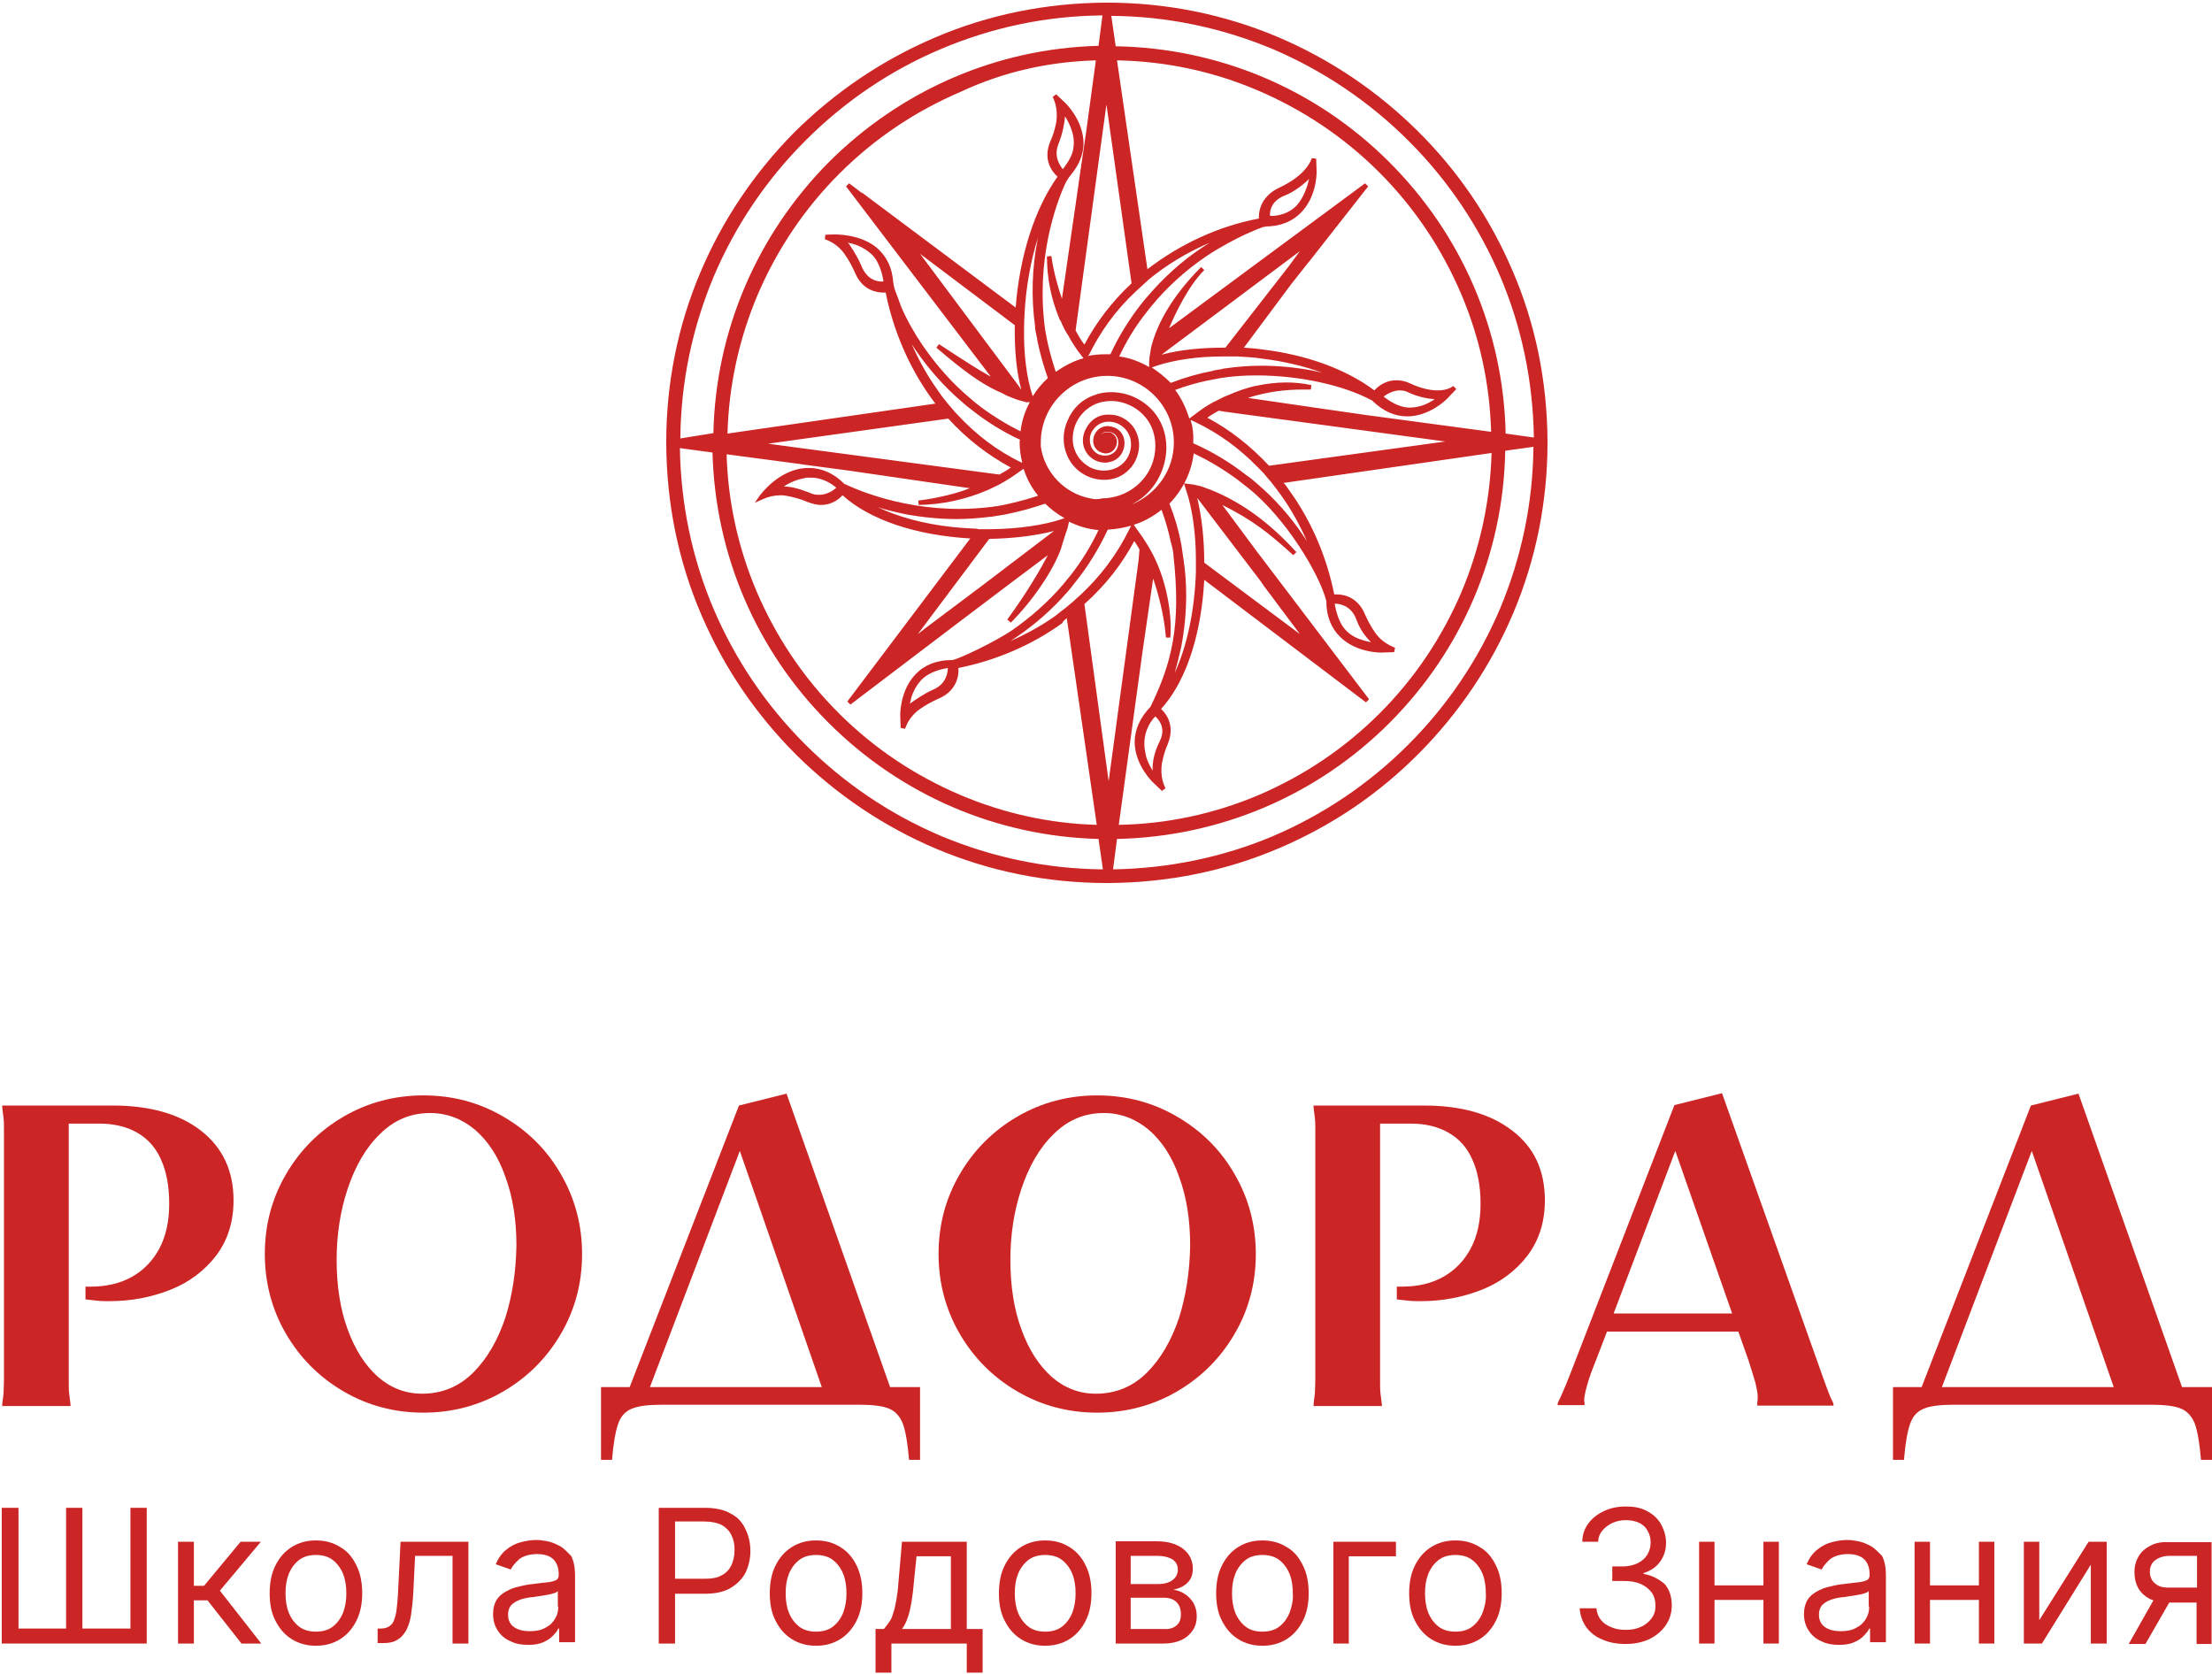 <?xml version="1.0" encoding="UTF-8"?> <svg xmlns="http://www.w3.org/2000/svg" width="502" height="380" viewBox="0 0 502 380" fill="none"><path d="M29.6 369.6H18.7V342.2H15V369.6H4.2V342.2H0.4V373H33.3V342.2H29.6V369.6Z" fill="#CC2525"></path><path d="M59.2 349.9H54.6L46.3 359.9H44V349.9H40.4V373H44V363.2H47.1L54.8 373H59.3L49.9 361L59.2 349.9Z" fill="#CC2525"></path><path d="M77.2 351.1C75.6 350.1 73.8 349.6 71.7 349.6C69.6 349.6 67.8 350.1 66.2 351.1C64.6 352.1 63.4 353.5 62.5 355.3C61.6 357.1 61.2 359.2 61.2 361.6C61.2 364 61.6 366.1 62.5 367.8C63.4 369.6 64.6 371 66.2 372C67.8 373 69.6 373.5 71.7 373.5C73.8 373.5 75.6 373 77.2 372C78.8 371 80 369.6 80.9 367.8C81.8 366 82.2 363.9 82.2 361.6C82.2 359.2 81.8 357.1 80.9 355.3C80 353.4 78.8 352 77.2 351.1ZM77.9 365.9C77.4 367.2 76.6 368.3 75.6 369.1C74.6 369.9 73.3 370.3 71.7 370.3C70.1 370.3 68.8 369.9 67.8 369.1C66.8 368.3 66 367.2 65.5 365.9C65 364.6 64.8 363.1 64.8 361.6C64.8 360 65 358.6 65.5 357.3C66 356 66.8 354.9 67.8 354.1C68.8 353.3 70.1 352.9 71.7 352.9C73.3 352.9 74.6 353.3 75.6 354.1C76.6 354.9 77.4 356 77.9 357.3C78.4 358.6 78.6 360.1 78.6 361.6C78.6 363.1 78.4 364.5 77.9 365.9Z" fill="#CC2525"></path><path d="M90.4 360.1C90.3 362.7 90.1 364.7 89.9 366C89.6 367.4 89.3 368.3 88.7 368.8C88.2 369.3 87.4 369.6 86.5 369.6H85.7V372.9H86.9C88.2 372.9 89.3 372.7 90.1 372.2C91 371.7 91.6 371 92.2 370C92.7 369 93.1 367.8 93.3 366.4C93.5 365 93.7 363.3 93.8 361.4L94.2 353.1H102.7V373H106.3V349.9H90.9L90.4 360.1Z" fill="#CC2525"></path><path d="M127.1 350.9C126.2 350.4 125.2 350 124.3 349.8C123.3 349.6 122.5 349.5 121.7 349.5C120.5 349.5 119.4 349.7 118.2 350C117 350.3 115.9 350.9 114.9 351.7C113.9 352.5 113.1 353.6 112.5 355L115.9 356.2C116.3 355.4 117 354.6 117.9 353.8C118.9 353.1 120.2 352.7 121.9 352.7C123.5 352.7 124.8 353.1 125.6 353.9C126.4 354.7 126.8 355.9 126.8 357.3V357.4C126.8 358 126.6 358.4 126.2 358.6C125.8 358.8 125.2 359 124.3 359.1C123.4 359.2 122.3 359.3 120.9 359.5C119.8 359.6 118.8 359.8 117.7 360.1C116.6 360.3 115.7 360.7 114.8 361.2C113.9 361.7 113.2 362.3 112.7 363.1C112.2 363.9 111.9 365 111.9 366.3C111.9 367.8 112.3 369.1 113 370.1C113.7 371.2 114.7 372 115.9 372.5C117.1 373.1 118.4 373.3 119.9 373.3C121.3 373.3 122.4 373.1 123.3 372.7C124.2 372.3 125 371.8 125.5 371.2C126.1 370.6 126.5 370.1 126.7 369.6H126.9V372.7H130.5V357.5C130.5 355.7 130.2 354.2 129.6 353.1C128.8 352.3 128 351.4 127.1 350.9ZM126.7 364.6C126.7 365.6 126.5 366.5 126 367.3C125.5 368.2 124.8 368.9 123.8 369.4C122.8 370 121.6 370.2 120.2 370.2C118.8 370.2 117.6 369.9 116.7 369.3C115.8 368.7 115.3 367.7 115.3 366.5C115.3 365.6 115.5 364.9 116 364.3C116.5 363.8 117.1 363.4 117.9 363.1C118.7 362.8 119.6 362.6 120.5 362.5C120.9 362.5 121.4 362.4 122 362.3C122.6 362.2 123.3 362.1 123.9 362C124.5 361.9 125.1 361.8 125.6 361.6C126.1 361.5 126.4 361.3 126.6 361.1V364.6H126.7Z" fill="#CC2525"></path><path d="M165.8 343.5C164.3 342.6 162.3 342.2 159.9 342.2H149.5V373H153.2V361.7H159.9C162.3 361.7 164.3 361.3 165.8 360.4C167.3 359.5 168.5 358.3 169.2 356.9C169.9 355.4 170.3 353.8 170.3 352C170.3 350.2 169.9 348.5 169.2 347.1C168.5 345.5 167.4 344.3 165.8 343.5ZM166 355.2C165.5 356.2 164.8 357 163.8 357.5C162.8 358.1 161.5 358.3 159.8 358.3H153.2V345.3H159.8C161.5 345.3 162.8 345.6 163.8 346.1C164.8 346.7 165.5 347.4 166 348.4C166.5 349.4 166.7 350.5 166.7 351.7C166.7 353.2 166.4 354.3 166 355.2Z" fill="#CC2525"></path><path d="M190.7 351.1C189.1 350.1 187.3 349.6 185.2 349.6C183.1 349.6 181.3 350.1 179.7 351.1C178.1 352.1 176.9 353.5 176 355.3C175.1 357.1 174.7 359.2 174.7 361.6C174.7 364 175.1 366.1 176 367.8C176.9 369.6 178.1 371 179.7 372C181.3 373 183.1 373.5 185.2 373.5C187.3 373.5 189.1 373 190.7 372C192.3 371 193.5 369.6 194.4 367.8C195.3 366 195.7 363.9 195.7 361.6C195.7 359.2 195.3 357.1 194.4 355.3C193.5 353.4 192.2 352 190.7 351.1ZM191.4 365.9C190.9 367.2 190.1 368.3 189.1 369.1C188.1 369.9 186.8 370.3 185.2 370.3C183.6 370.3 182.3 369.9 181.3 369.1C180.3 368.3 179.5 367.2 179 365.9C178.5 364.6 178.3 363.1 178.3 361.6C178.3 360 178.5 358.6 179 357.3C179.5 356 180.3 354.9 181.3 354.1C182.3 353.3 183.6 352.9 185.2 352.9C186.8 352.9 188.1 353.3 189.1 354.1C190.1 354.9 190.9 356 191.4 357.3C191.9 358.6 192.1 360.1 192.1 361.6C192.1 363.1 191.9 364.5 191.4 365.9Z" fill="#CC2525"></path><path d="M219.4 349.9H204.7L203.9 359.1C203.8 360.7 203.6 362.1 203.4 363.2C203.2 364.3 203 365.3 202.7 366.1C202.5 366.9 202.2 367.6 201.8 368.1C201.4 368.7 201 369.2 200.6 369.7H198.7V379.6H202.3V373H219.4V379.6H223V369.7H219.4V349.9ZM215.8 369.7H204.7C205.5 368.6 206.1 367.2 206.5 365.4C206.9 363.6 207.2 361.5 207.4 359.1L208 353.2H215.8V369.7Z" fill="#CC2525"></path><path d="M242.7 351.1C241.1 350.1 239.3 349.6 237.2 349.6C235.1 349.6 233.3 350.1 231.7 351.1C230.1 352.1 228.9 353.5 228 355.3C227.1 357.1 226.7 359.2 226.7 361.6C226.7 364 227.1 366.1 228 367.8C228.9 369.6 230.1 371 231.7 372C233.3 373 235.1 373.5 237.2 373.5C239.3 373.5 241.1 373 242.7 372C244.3 371 245.5 369.6 246.4 367.8C247.3 366 247.7 363.9 247.7 361.6C247.7 359.2 247.3 357.1 246.4 355.3C245.5 353.4 244.2 352 242.7 351.1ZM243.4 365.9C242.9 367.2 242.1 368.3 241.1 369.1C240.1 369.9 238.8 370.3 237.2 370.3C235.6 370.3 234.3 369.9 233.3 369.1C232.3 368.3 231.5 367.2 231 365.9C230.5 364.6 230.3 363.1 230.3 361.6C230.3 360 230.5 358.6 231 357.3C231.5 356 232.3 354.9 233.3 354.1C234.3 353.3 235.6 352.9 237.2 352.9C238.8 352.9 240.1 353.3 241.1 354.1C242.1 354.9 242.9 356 243.4 357.3C243.9 358.6 244.1 360.1 244.1 361.6C244.1 363.1 243.9 364.5 243.4 365.9Z" fill="#CC2525"></path><path d="M268.8 361.7C268 361.2 267.2 360.9 266.3 360.8C267.6 360.5 268.7 360 269.5 359.2C270.3 358.4 270.7 357.4 270.7 356C270.7 354.2 270 352.7 268.5 351.5C267 350.4 265.1 349.8 262.6 349.8H253.2V373H264.1C265.7 373 267 372.7 268.1 372.2C269.2 371.7 270.1 370.9 270.7 370C271.3 369.1 271.6 368 271.6 366.8C271.6 365.6 271.3 364.6 270.8 363.7C270.3 362.9 269.6 362.2 268.8 361.7ZM256.6 353.1H262.7C264.1 353.1 265.2 353.4 266.1 353.9C266.9 354.5 267.3 355.2 267.3 356.2C267.3 357.2 266.9 358 266.1 358.6C265.3 359.2 264.2 359.5 262.7 359.5H256.6V353.1ZM267 368.9C266.3 369.5 265.3 369.8 264.1 369.7H256.6V362.6H264.1C265.3 362.6 266.3 362.9 267 363.6C267.7 364.3 268 365.2 268 366.4C268 367.5 267.7 368.3 267 368.9Z" fill="#CC2525"></path><path d="M292 351.1C290.4 350.1 288.6 349.6 286.5 349.6C284.4 349.6 282.6 350.1 281 351.1C279.4 352.1 278.2 353.5 277.3 355.3C276.4 357.1 276 359.2 276 361.6C276 364 276.4 366.1 277.3 367.8C278.2 369.6 279.4 371 281 372C282.6 373 284.4 373.5 286.5 373.5C288.6 373.5 290.4 373 292 372C293.6 371 294.8 369.6 295.7 367.8C296.6 366 297 363.9 297 361.6C297 359.2 296.6 357.1 295.7 355.3C294.8 353.4 293.6 352 292 351.1ZM292.7 365.9C292.2 367.2 291.4 368.3 290.4 369.1C289.4 369.9 288.1 370.3 286.5 370.3C284.9 370.3 283.6 369.9 282.6 369.1C281.6 368.3 280.8 367.2 280.3 365.9C279.8 364.6 279.6 363.1 279.6 361.6C279.6 360 279.8 358.6 280.3 357.3C280.8 356 281.6 354.9 282.6 354.1C283.6 353.3 284.9 352.9 286.5 352.9C288.1 352.9 289.4 353.3 290.4 354.1C291.4 354.9 292.2 356 292.7 357.3C293.2 358.6 293.4 360.1 293.4 361.6C293.5 363.1 293.2 364.5 292.7 365.9Z" fill="#CC2525"></path><path d="M302.6 373H306.1V353.2H316.8V349.9H302.6V373Z" fill="#CC2525"></path><path d="M335.8 351.1C334.2 350.1 332.4 349.6 330.3 349.6C328.2 349.6 326.4 350.1 324.8 351.1C323.2 352.1 322 353.5 321.1 355.3C320.2 357.1 319.8 359.2 319.8 361.6C319.8 364 320.2 366.1 321.1 367.8C322 369.6 323.2 371 324.8 372C326.4 373 328.2 373.5 330.3 373.5C332.4 373.5 334.2 373 335.8 372C337.4 371 338.6 369.6 339.5 367.8C340.4 366 340.8 363.9 340.8 361.6C340.8 359.2 340.4 357.1 339.5 355.3C338.6 353.4 337.4 352 335.8 351.1ZM336.5 365.9C336 367.2 335.2 368.3 334.2 369.1C333.2 369.9 331.9 370.3 330.3 370.3C328.7 370.3 327.4 369.9 326.4 369.1C325.4 368.3 324.6 367.2 324.1 365.9C323.6 364.6 323.4 363.1 323.4 361.6C323.4 360 323.6 358.6 324.1 357.3C324.6 356 325.4 354.9 326.4 354.1C327.4 353.3 328.7 352.9 330.3 352.9C331.9 352.9 333.2 353.3 334.2 354.1C335.2 354.9 336 356 336.5 357.3C337 358.6 337.2 360.1 337.2 361.6C337.3 363.1 337 364.5 336.5 365.9Z" fill="#CC2525"></path><path d="M373 357.2V357C374.6 356.5 375.8 355.7 376.7 354.5C377.6 353.3 378.1 351.8 378.1 350.1C378.1 348.7 377.7 347.3 377 346C376.3 344.7 375.2 343.7 373.9 343C372.5 342.2 370.9 341.9 369 341.9C367.2 341.9 365.6 342.2 364.1 342.9C362.6 343.6 361.4 344.5 360.5 345.7C359.6 346.9 359.1 348.3 359.1 349.9H362.7C362.7 348.9 363.1 348 363.7 347.3C364.3 346.6 365.1 346 366 345.6C366.9 345.2 367.9 345 369 345C370.1 345 371.1 345.2 372 345.6C372.8 346 373.5 346.6 373.9 347.4C374.4 348.2 374.6 349.1 374.6 350.1C374.6 351.2 374.3 352.1 373.8 352.9C373.3 353.7 372.6 354.3 371.6 354.8C370.7 355.2 369.6 355.5 368.4 355.5H365.9V358.8H368.4C370 358.8 371.3 359 372.4 359.5C373.5 360 374.3 360.7 374.9 361.5C375.5 362.4 375.7 363.4 375.7 364.5C375.7 365.6 375.4 366.5 374.8 367.3C374.2 368.1 373.4 368.8 372.4 369.2C371.4 369.7 370.2 369.9 368.9 369.9C367.7 369.9 366.6 369.7 365.7 369.3C364.7 368.9 363.9 368.4 363.3 367.6C362.7 366.9 362.4 366 362.3 365H358.5C358.6 366.6 359.1 368 360 369.3C360.9 370.5 362.1 371.5 363.7 372.1C365.2 372.8 367 373.1 369 373.1C371 373.1 372.8 372.7 374.3 372C375.9 371.2 377.1 370.2 378 368.9C378.9 367.6 379.4 366.1 379.4 364.4C379.4 362.4 378.9 360.8 377.8 359.5C376.5 358.4 374.9 357.5 373 357.2Z" fill="#CC2525"></path><path d="M400.2 359.8H389.1V349.9H385.6V373H389.1V363.1H400.2V373H403.7V349.9H400.2V359.8Z" fill="#CC2525"></path><path d="M424.6 350.9C423.7 350.4 422.7 350 421.8 349.8C420.8 349.6 420 349.5 419.2 349.5C418 349.5 416.9 349.7 415.7 350C414.5 350.3 413.4 350.9 412.4 351.7C411.4 352.5 410.6 353.6 410 355L413.4 356.2C413.8 355.4 414.5 354.6 415.4 353.8C416.4 353.1 417.7 352.7 419.4 352.7C421 352.7 422.3 353.1 423.1 353.9C423.9 354.7 424.3 355.9 424.3 357.3V357.4C424.3 358 424.1 358.4 423.7 358.6C423.3 358.8 422.7 359 421.8 359.1C420.9 359.2 419.8 359.3 418.4 359.5C417.3 359.6 416.3 359.8 415.2 360.1C414.1 360.3 413.2 360.7 412.3 361.2C411.4 361.7 410.7 362.3 410.2 363.1C409.7 363.9 409.4 365 409.4 366.3C409.4 367.8 409.8 369.1 410.5 370.1C411.2 371.2 412.2 372 413.4 372.5C414.6 373.1 415.9 373.3 417.4 373.3C418.8 373.3 419.9 373.1 420.8 372.7C421.7 372.3 422.5 371.8 423 371.2C423.6 370.6 424 370.1 424.2 369.6H424.4V372.7H428V357.5C428 355.7 427.7 354.2 427.1 353.1C426.3 352.3 425.5 351.4 424.6 350.9ZM424.2 364.6C424.2 365.6 424 366.5 423.5 367.3C423 368.2 422.3 368.9 421.3 369.4C420.3 370 419.1 370.2 417.7 370.2C416.3 370.2 415.1 369.9 414.2 369.3C413.3 368.7 412.8 367.7 412.8 366.5C412.8 365.6 413 364.9 413.5 364.3C414 363.8 414.6 363.4 415.4 363.1C416.2 362.8 417.1 362.6 418 362.5C418.4 362.5 418.9 362.4 419.5 362.3C420.1 362.2 420.8 362.1 421.4 362C422 361.9 422.6 361.8 423.1 361.6C423.6 361.5 423.9 361.3 424.1 361.1V364.6H424.2Z" fill="#CC2525"></path><path d="M449.1 359.8H438V349.9H434.5V373H438V363.1H449.1V373H452.6V349.9H449.1V359.8Z" fill="#CC2525"></path><path d="M462.8 367.7V349.9H459.3V373H463.4L474.5 355.1V373H478.1V349.9H474L462.8 367.7Z" fill="#CC2525"></path><path d="M488.2 350.7C487 351.3 486.1 352 485.4 353.1C484.8 354.1 484.4 355.3 484.4 356.8C484.4 358.2 484.7 359.4 485.3 360.5C485.9 361.5 486.8 362.3 487.9 362.9C488.2 363 488.5 363.1 488.7 363.2L483.1 373.1H486.9L492.3 363.7H498.5V373.1H501.9V350H492.4C490.8 349.9 489.4 350.1 488.2 350.7ZM498.6 360.3H492C490.7 360.3 489.8 360 489 359.3C488.3 358.7 487.9 357.8 487.9 356.7C487.9 355.6 488.3 354.7 489.1 354.1C489.9 353.5 491 353.1 492.4 353.1H498.6V360.3Z" fill="#CC2525"></path><path d="M45.6 256.6C40.7 252.8 34 250.9 25.6 250.9H0.5V251.3C0.6 252.1 0.7 252.9 0.8 253.7C0.9 254.5 0.9 255.5 0.9 256.7C0.9 257.9 0.9 259.4 0.9 261.2V308.8C0.9 310.6 0.9 312.1 0.9 313.3C0.9 314.5 0.8 315.5 0.8 316.3C0.7 317.1 0.6 317.9 0.5 318.7V319.1H16V318.7C15.9 317.9 15.8 317.1 15.7 316.3C15.6 315.5 15.6 314.5 15.6 313.3C15.6 312.1 15.6 310.6 15.6 308.8V255H22.5C25.9 255 28.8 255.7 31.2 257.1C33.6 258.5 35.4 260.5 36.6 263.3C37.8 266 38.4 269.3 38.4 273.2C38.4 277.1 37.7 280.4 36.2 283.3C34.7 286.1 32.6 288.3 29.9 289.8C27.2 291.3 24.1 292 20.6 292C20.3 292 20.1 292 20 292C19.8 292 19.6 292 19.4 292V294.9C20.3 295 21.2 295.1 22.1 295.2C23 295.3 23.9 295.3 24.8 295.3C29.8 295.3 34.4 294.4 38.7 292.7C43 291 46.5 288.3 49.1 284.9C51.7 281.4 53 277.3 53 272.4C53 265.7 50.5 260.4 45.6 256.6Z" fill="#CC2525"></path><path d="M114.2 253.4C108.7 250.2 102.7 248.6 96.1 248.6C89.6 248.6 83.5 250.2 78 253.4C72.5 256.6 68.1 261 64.9 266.5C61.7 272 60.1 278 60.1 284.6C60.1 291.1 61.7 297.2 64.9 302.7C68.1 308.2 72.5 312.6 78 315.8C83.5 319 89.5 320.6 96.1 320.6C102.6 320.6 108.7 319 114.2 315.8C119.7 312.6 124.1 308.2 127.3 302.7C130.5 297.2 132.1 291.2 132.1 284.6C132.1 278.1 130.5 272 127.3 266.5C124.1 260.9 119.7 256.6 114.2 253.4ZM114.7 299C113 304.1 110.6 308.3 107.4 311.5C104.2 314.7 100.3 316.3 95.8 316.3C92 316.3 88.7 315 85.8 312.5C82.9 309.9 80.6 306.4 78.9 301.7C77.2 297.1 76.4 291.8 76.4 285.9C76.4 280.3 77.2 274.9 78.9 269.8C80.6 264.7 83 260.5 86.2 257.4C89.4 254.2 93.2 252.6 97.6 252.6C101.4 252.6 104.8 253.9 107.8 256.4C110.8 259 113.1 262.5 114.7 267.1C116.4 271.7 117.2 276.9 117.2 282.7C117.1 288.5 116.3 293.9 114.7 299Z" fill="#CC2525"></path><path d="M178.5 248.2L167.7 250.9L142.9 314.8H136.4V331.3H138.9C139.2 327.5 139.7 324.8 140.3 323.1C140.9 321.4 141.9 320.3 143.4 319.7C144.8 319.1 147.1 318.8 150.2 318.8H195C198.1 318.8 200.4 319.1 201.8 319.7C203.2 320.3 204.2 321.4 204.9 323.1C205.5 324.8 206 327.5 206.3 331.3H208.8V314.8H202L178.5 248.2ZM147.5 314.8L167.9 261.2L186.5 314.8H147.5Z" fill="#CC2525"></path><path d="M267.1 253.4C261.6 250.2 255.6 248.6 249 248.6C242.5 248.6 236.4 250.2 230.9 253.4C225.4 256.6 221 261 217.8 266.5C214.6 272 213 278 213 284.6C213 291.1 214.6 297.2 217.8 302.7C221 308.2 225.4 312.6 230.9 315.8C236.4 319 242.4 320.6 249 320.6C255.5 320.6 261.6 319 267.1 315.8C272.6 312.6 277 308.2 280.2 302.7C283.4 297.2 285 291.2 285 284.6C285 278.1 283.4 272 280.2 266.5C277 260.9 272.6 256.6 267.1 253.4ZM267.6 299C265.9 304.1 263.5 308.3 260.3 311.5C257.1 314.7 253.2 316.3 248.7 316.3C244.9 316.3 241.6 315 238.7 312.5C235.8 309.9 233.5 306.4 231.8 301.7C230.1 297.1 229.3 291.8 229.3 285.9C229.3 280.3 230.1 274.9 231.8 269.8C233.5 264.7 235.9 260.5 239.1 257.4C242.3 254.2 246.1 252.6 250.5 252.6C254.3 252.6 257.7 253.9 260.7 256.4C263.7 259 266 262.5 267.6 267.1C269.3 271.7 270.1 276.9 270.1 282.7C270 288.5 269.2 293.9 267.6 299Z" fill="#CC2525"></path><path d="M343.2 256.6C338.3 252.8 331.6 250.9 323.2 250.9H298.1V251.3C298.2 252.1 298.3 252.9 298.4 253.7C298.5 254.5 298.5 255.5 298.5 256.7C298.5 257.9 298.5 259.4 298.5 261.2V308.8C298.5 310.6 298.5 312.1 298.5 313.3C298.5 314.5 298.4 315.5 298.4 316.3C298.3 317.1 298.2 317.9 298.1 318.7V319.1H313.6V318.7C313.5 317.9 313.4 317.1 313.3 316.3C313.2 315.5 313.2 314.5 313.2 313.3C313.2 312.1 313.2 310.6 313.2 308.8V255H320.1C323.5 255 326.4 255.7 328.8 257.1C331.2 258.5 333 260.5 334.2 263.3C335.4 266 336 269.3 336 273.2C336 277.1 335.3 280.4 333.8 283.3C332.3 286.1 330.2 288.3 327.5 289.8C324.8 291.3 321.7 292 318.2 292C317.9 292 317.7 292 317.6 292C317.4 292 317.2 292 317 292V294.9C317.9 295 318.8 295.1 319.7 295.2C320.6 295.3 321.5 295.3 322.4 295.3C327.4 295.3 332 294.4 336.3 292.7C340.6 291 344.1 288.3 346.7 284.9C349.3 281.4 350.6 277.3 350.6 272.4C350.6 265.7 348.2 260.4 343.2 256.6Z" fill="#CC2525"></path><path d="M414.3 314.2C413.8 312.8 413.1 310.9 412.3 308.6L390.8 248.1L380 250.8L357.6 308.6C356.7 310.9 356 312.8 355.4 314.2C354.8 315.6 354.4 316.6 354.1 317.2C353.8 317.8 353.6 318.2 353.5 318.5V318.9H359.6V318.3C359.5 318 359.5 317.5 359.6 316.9C359.7 316.3 359.9 315.3 360.3 314C360.7 312.6 361.3 310.9 362.2 308.7L364.7 302.2H394.5L396.8 308.7C397.5 310.8 398 312.6 398.4 313.9C398.7 315.2 398.9 316.2 398.9 316.8C398.9 317.4 398.9 317.9 398.8 318.3V319H416.1V318.6C416 318.3 415.8 317.9 415.5 317.3C415.2 316.6 414.8 315.6 414.3 314.2ZM366.2 298.1L380.2 261.2L393.1 298.1H366.2Z" fill="#CC2525"></path><path d="M495.2 314.8L471.7 248.2L460.9 250.9L436.1 314.8H429.6V331.3H432.1C432.4 327.5 432.9 324.8 433.5 323.1C434.1 321.4 435.1 320.3 436.6 319.7C438 319.1 440.3 318.8 443.4 318.8H488.2C491.3 318.8 493.6 319.1 495 319.7C496.4 320.3 497.4 321.4 498.1 323.1C498.7 324.8 499.2 327.5 499.5 331.3H502V314.8H495.2ZM440.7 314.8L461.1 261.2L479.7 314.8H440.7Z" fill="#CC2525"></path><path d="M151.2 100.4V100.8C151.3 114.3 153.9 127.3 159.2 139.6C164.3 151.5 171.5 162.1 180.7 171.3C189.9 180.4 200.6 187.6 212.4 192.6C224.7 197.8 237.8 200.4 251.2 200.4H251.5H251.7C265.1 200.3 278.2 197.7 290.5 192.4C302.4 187.3 313 180.1 322.1 170.9C331.2 161.7 338.4 151 343.4 139.2C348.6 126.9 351.2 113.8 351.2 100.4V100.2V100.1V100C351.1 86.6 348.5 73.5 343.2 61.3C338.1 49.4 330.9 38.8 321.7 29.7C312.5 20.6 301.8 13.4 290 8.4C277.7 3.2 264.6 0.6 251.2 0.6H250.9H250.8C237.4 0.7 224.3 3.3 212 8.6C200.1 13.7 189.5 20.9 180.3 30C171.2 39.2 164 49.9 159 61.7C153.8 73.9 151.2 87 151.2 100.4ZM182.7 168.9C173.8 160 166.8 149.6 161.9 138.1C157 126.5 154.5 114.3 154.3 101.7L161.7 102.7C162.3 125.8 171.6 147.6 188 164C204.4 180.4 226.1 189.8 249.3 190.4L250.3 197.3C237.6 197.2 225.2 194.6 213.5 189.7C202 184.8 191.6 177.8 182.7 168.9ZM252.6 197.3L253.5 190.4C276.8 189.9 298.8 180.6 315.3 164.1C331.8 147.6 341.2 125.6 341.6 102.3L348 101.4C347.9 114.1 345.3 126.5 340.4 138.2C335.5 149.7 328.5 160.1 319.6 169C310.7 177.9 300.3 184.9 288.8 189.8C277.4 194.6 265.1 197.1 252.6 197.3ZM319.7 32C328.6 40.9 335.6 51.3 340.5 62.8C345.4 74.4 347.9 86.6 348.1 99.3L341.7 98.4C341.2 75 331.7 53.1 315.1 36.6C298.5 20.1 276.5 10.9 253.2 10.5L252.2 3.6C265 3.7 277.3 6.3 289 11.2C300.4 16.1 310.8 23.1 319.7 32ZM288.2 48.8C288.2 47.4 288.8 45.5 291.5 44.4C293.1 43.8 295.3 42.4 297.1 40.6C296.7 42.3 295.9 44.8 294.3 46.6C293.1 47.9 291.3 48.8 289 49H288.3L288.2 48.8ZM231.4 100.3C231.4 101.9 231.6 103.5 232 105H231.9C226.4 102.4 221.4 98.6 217 93.8C216.7 93.5 216.5 93.3 216.3 93C216.1 92.8 215.9 92.5 215.7 92.3C215.5 92.1 215.3 91.9 215.1 91.6L215 91.5C214.9 91.4 214.8 91.3 214.8 91.2L214.7 91.1C214 90.3 213.3 89.3 212.7 88.4C210.4 85.2 208.5 81.7 206.9 78.1C207.2 78.5 207.4 78.9 207.7 79.3C210.7 83.7 214.3 87.8 218.3 91.2L218.4 91.3C219.1 91.9 219.8 92.5 220.5 93C223.9 95.7 227.6 98 231.5 99.8C231.4 100 231.4 100.2 231.4 100.3ZM229.4 106.1C228.6 106.7 227.7 107.2 226.8 107.7L174.3 100.7L215.2 95C219.4 99.6 224.2 103.3 229.4 106.1ZM200.2 63.9C198.7 63.9 196.8 63.3 195.6 60.6C194.9 58.9 194 57.3 192.9 55.7C192.9 55.6 192.7 55.4 192.4 55.1C193.8 55.3 196 56 197.9 57.8C199.7 59.6 200.3 62.6 200.5 63.8C200.4 63.9 200.3 63.9 200.2 63.9ZM239.2 120.5L222.5 133.2L209.7 142.8L209.6 142.9L208.3 143.9L224.5 122.3C229.9 122.2 235 121.6 239.2 120.5ZM221.7 120C219.8 119.9 217.9 119.8 216.1 119.6C209.6 118.9 203.8 117.3 199.2 115.1C201 115.7 203.1 116.2 205.5 116.7C209.3 117.4 213.2 117.8 217.1 117.8C219.6 117.8 222.1 117.6 224.6 117.3C224.7 117.3 224.8 117.3 224.8 117.3L227.9 116.8L228.4 116.7C231.4 116.1 234.3 115.3 237.2 114.3C238.5 115.6 240 116.7 241.6 117.6L241 117.8C236.8 119.2 231.2 120 225.1 120.1H224.7H222C221.8 120 221.8 120 221.7 120ZM263.6 80.5L295 57L292.5 60.4L278.1 78.9H277.8C272.5 78.9 267.7 79.4 263.6 80.5ZM231.8 88.5L231.2 87.6L208.8 57.6L230.3 73.8C230.2 79.4 230.7 84.5 231.8 88.5ZM237.8 85.8C236.5 87 235.3 88.4 234.4 89.9L234.3 89.7C233 85.8 232.3 80.4 232.4 74.5C232.4 73.3 232.5 71.6 232.5 71.5C232.8 65.3 233.9 59.2 235.6 53.8C235.6 53.9 235.5 54.1 235.5 54.2C234.2 60.8 234 67.5 234.9 74V74.2C234.9 74.3 234.9 74.4 234.9 74.5C235 75.1 235.1 75.6 235.2 76.1C235.3 76.4 235.3 76.7 235.4 77V77.2C236 80.1 236.8 83 237.8 85.8ZM247.4 113.1C241.6 112 237 107.2 236.2 101.3C236.2 101 236.2 100.7 236.2 100.4C236.2 92.1 243 85.3 251.3 85.3C259.6 85.3 266.4 92.1 266.4 100.4C266.4 106.8 262.4 112.2 256.8 114.5C257 114.4 257.3 114.2 257.5 114.1C261.8 111.7 264.5 107 264.7 102C264.8 97.4 262.8 93.4 259 91C257 89.7 254.6 89 252.2 89C250.8 89 249.5 89.2 248.3 89.7C245.6 90.6 243.4 92.7 242.3 95.4C241.1 98 241.1 100.9 242.2 103.4C243.6 106.7 246.9 108.9 250.6 108.9C252.8 108.9 254.8 108.1 256.3 106.5C257.6 105.2 258.4 103.3 258.5 101.4C258.6 99.6 258 97.7 256.7 96.3C255.4 94.9 253.7 94.1 251.8 94.1C251.6 94.1 251.5 94.1 251.3 94.1C249.3 94.1 247.5 95.3 246.5 97.2C245.5 99 245.5 101 246.5 102.6C247.4 104.1 249.1 105 250.8 105C251.1 105 251.3 105 251.6 104.9C254.1 104.5 255.3 102.3 255.2 100.3C255.1 98.7 254.1 96.9 251.4 96.7C249.4 96.7 248.2 98.3 248.1 99.8C248 101.2 248.8 102.6 250.7 102.9C250.8 102.9 250.9 102.9 251 102.9C252.1 102.9 253.1 102.1 253.4 100.9C253.7 99.8 253.2 98.8 252.3 98.3C252 98.1 251.7 98.1 251.3 98.1C250.7 98.1 250.2 98.3 249.8 98.7C250.2 98.2 250.7 98 251.3 98H251.4C252.4 98 253.2 98.5 253.6 99.4C254 100.4 253.8 101.6 253.1 102.4C252.6 103 251.7 103.4 250.8 103.4C250.3 103.4 249.8 103.3 249.3 103.1C248.4 102.7 247.8 101.9 247.5 101C247.2 99.9 247.3 98.7 247.9 97.8C248.7 96.5 250 95.7 251.6 95.7C253.8 95.7 255.7 97.1 256.4 99.1C257.1 101.1 256.5 103.6 254.9 105.1C253.8 106.2 252.2 106.8 250.5 106.8C249.2 106.8 247.8 106.4 246.8 105.7C244.2 104 243 101.1 243.6 98C244.2 94.6 246.9 91.9 250.2 91.2C250.8 91.1 251.5 91 252.1 91C255.6 91 259 92.9 260.8 95.9C262.3 98.4 262.6 101.6 261.7 104.6C260.2 109.6 255.4 113.1 250.1 113.1C249.1 113.4 248.2 113.3 247.4 113.1ZM240.2 32.7C241.2 30.2 241.6 27.9 241.7 26.4C242.6 27.8 243.7 30.1 243.7 32.3C243.7 33 243.6 33.7 243.5 34.2C243.1 35.9 241.8 37.6 241.2 38.4C240.5 37.5 239.1 35.5 240.2 32.7ZM261.4 83.4L262.5 83C266.5 81.7 271.7 80.9 277.4 80.9H277.6H280.3C280.5 80.9 280.7 80.9 280.9 80.9C282.7 81 284.6 81.1 286.5 81.4C291.4 82 296 83.1 300.1 84.6C299.4 84.4 298.7 84.3 297.9 84.1C294.1 83.4 290.2 83 286.3 83C283.5 83 280.8 83.2 278.1 83.6C277.8 83.6 277.4 83.7 277.1 83.8C276.7 83.9 276.3 83.9 275.9 84C275.6 84 275.4 84.1 275.1 84.2C271.9 84.8 268.8 85.7 265.7 86.9C264.3 85.5 262.9 84.4 261.4 83.4ZM317.7 88.6C318.3 88.6 318.9 88.7 319.5 89C321.8 90.1 324.1 90.5 325.6 90.6C323.7 91.9 321.8 92.5 319.9 92.5C317.4 92.5 315 90.8 314 90C314.7 89.5 316.1 88.6 317.7 88.6ZM274 94.8C274.8 94.2 275.7 93.7 276.6 93.2L277.7 93.4L328 100.2L288 105.7C283.8 101.2 279.1 97.5 274 94.8ZM270.2 95.3L271.5 95.9C276.5 98.3 281.2 101.7 285.3 105.9L286.1 106.7C286.5 107.1 286.9 107.5 287.2 107.9C287.5 108.3 287.9 108.7 288.2 109.1C288.4 109.3 288.6 109.5 288.7 109.7C289.4 110.6 290.1 111.5 290.8 112.5C293.1 115.7 295 119.2 296.6 122.8C296.3 122.4 296.1 122 295.8 121.6C292.8 117.1 289.2 113.1 285.1 109.6C284.4 109 283.7 108.4 282.8 107.8C279.1 104.9 275.1 102.5 270.8 100.6C270.8 100.5 270.8 100.5 270.8 100.4C270.9 98.6 270.7 96.9 270.2 95.3ZM307.7 140.3C308.3 141.9 309.1 143.7 311.1 145.7C311 145.7 311 145.7 310.9 145.7C308.5 145.2 306.7 144.4 305.5 143.1C303.7 141.3 303.1 138.2 302.9 137C304 137 306.5 137.4 307.7 140.3ZM286.1 131.9L286.5 132.5L286.7 132.8L295 143.9L273.3 127.7C273.3 122.3 272.7 117.1 271.7 113L286.1 131.9ZM261.6 174.9C261 173.9 260.3 172.7 260 171.2C259.3 168.3 259.8 165.6 261.7 163.1L262.2 162.6C263.2 163.5 264.6 165.4 263.2 168.2C261.8 171 261.5 173.3 261.6 174.9ZM256.7 119.3L256.2 120.3C253.5 125.8 249.7 130.9 244.9 135.3C244.5 135.6 244.2 135.9 243.8 136.3C243.4 136.7 242.9 137 242.5 137.4C242.3 137.6 242.1 137.7 241.9 137.9C241.2 138.4 240.5 139 239.6 139.7C236.4 142 232.9 143.9 229.3 145.5C229.7 145.2 230.1 145 230.5 144.7C234.8 141.8 238.7 138.4 242.1 134.5L242.2 134.4C242.8 133.7 243.4 133 243.9 132.3C246.9 128.6 249.4 124.5 251.4 120.2C253.2 120.1 255 119.8 256.7 119.3ZM211.8 156.5C209.7 157.4 207.3 159.1 206.5 159.7C206.6 159.3 206.7 158.8 206.8 158.4C207.3 156.7 208.1 155.4 209.1 154.3C211.1 152.3 214 151.8 215.1 151.6C215.1 152.6 214.8 155.2 211.8 156.5ZM185.9 112.3C185.2 112.3 184.5 112.2 183.9 111.9C182.6 111.4 181.3 110.9 179.8 110.6C179.2 110.5 178.5 110.4 177.9 110.4C179.4 109.4 181 108.8 182.6 108.5C182.9 108.4 183.2 108.4 183.6 108.4C183.7 108.4 183.9 108.4 184.1 108.4C186.1 108.4 188.2 109.3 189.8 110.7C189.1 111.3 187.7 112.3 185.9 112.3ZM248.7 13.7L246.5 29.9L244.8 41.5V41.6L241 67.8C240.2 65.5 239.1 61.8 238.6 58.1L237.6 58.2C237.6 63 238.5 67.7 240.4 72.3C240.4 72.4 240.5 72.6 240.6 72.7L240.7 72.8C241.1 73.8 241.6 74.8 242.2 75.8L242.3 75.9C243.2 77.6 244.3 79.3 245.5 80.8L245.9 81.3C243.7 81.9 241.6 83 239.6 84.4C238.9 82.3 238.3 80.1 237.8 78C237.6 77.1 237.4 76 237.2 74.9C235 59.1 239.6 46.4 241.7 41.8C242 41.1 242.5 40.3 243.1 39.6C244.9 37.4 245.9 35 245.9 32.5V32.4C245.8 27.2 241.8 23.4 241.8 23.4L239.7 21.4L238.9 22C239.8 23.8 240 25.8 239.7 27.8C239.4 29.3 239 30.7 238.4 32C236.6 36.2 238.7 38.9 240 40.1C234.8 47.4 231.4 58.1 230.5 69.8L195.6 43.7V43.8L192.7 41.6L192 42.3L224.8 85.4C224.8 85.4 224.8 85.4 224.7 85.4C222 83.9 218.9 81.9 213.1 78.1L212.5 78.9C220.2 85.5 223.8 87.7 227.8 89.4L227.9 89.5L228.3 89.7C228.5 89.8 228.8 89.9 229 90C230 90.4 231 90.8 231.9 91L233.3 91.4L233.1 91.2L233.7 91.3C232.6 93.3 231.9 95.5 231.6 97.9C228.4 96.3 225.3 94.4 222.5 92.3L222.4 92.2C221.7 91.7 221 91.1 220.3 90.5C216.1 87 212.5 82.9 209.4 78.4C207.5 75.6 205.8 72.6 204.5 69.6C204.5 69.6 204.5 69.6 204.5 69.5C204.5 69.4 204.5 69.4 204.4 69.4L204.3 69L203.1 65.8C202.9 65.2 202.8 64.6 202.7 64C202.5 61 201.4 58.6 199.5 56.7C196.4 53.7 191.7 53.2 189.2 53.2C188.1 53.2 187.3 53.3 187.3 53.3L187.2 54.3C189 54.9 190.6 56.1 191.7 57.7C192.7 59.1 193.4 60.5 194 61.8C195.7 66 199.1 66.4 200.5 66.4C200.7 66.4 200.8 66.4 201 66.4C202.7 74.9 206.2 83.1 211.1 90C211.5 90.6 211.9 91.1 212.3 91.6L165.1 98.4C165.4 87.5 167.7 77 171.9 67C176.3 56.7 182.5 47.4 190.5 39.4C198.5 31.4 207.8 25.2 218.1 20.8C227.7 16.3 238 14 248.7 13.7ZM247.1 80.6C249.7 75.3 253.2 70.4 257.7 66.2L257.8 66.1L260.1 64C260.2 63.9 260.4 63.8 260.5 63.6C264.7 60.1 269.4 57.3 274.5 55.1C273.9 55.5 273.4 55.8 272.8 56.2C268.1 59.3 264 63.1 260.4 67.3L260.3 67.4C259.8 68 259.2 68.7 258.6 69.5C256 72.9 253.8 76.5 252 80.4C251.7 80.4 251.4 80.4 251 80.4C249.6 80.4 248.2 80.5 246.8 80.8L247.1 80.6ZM260.4 61.1L253.5 13.7C264.6 13.9 275.3 16.2 285.4 20.5C295.7 24.9 305 31.1 313 39.1C321 47.1 327.2 56.4 331.6 66.7C335.8 76.6 338.1 87.1 338.4 98L310.1 94.2L299 92.6L283.2 90.3C287.2 89 291.4 88.4 295.8 88.4C296.4 88.4 296.9 88.4 297.5 88.4L297.6 87.4C295.8 87 293.9 86.8 291.9 86.8C289.6 86.8 287.2 87.1 284.9 87.6H284.8C282.7 88.1 280.7 88.8 278.7 89.7L278.4 89.8C278.2 89.9 278 90 277.7 90.1L277.5 90.2C276.7 90.6 276 91 275.3 91.3C273.8 92.1 272.4 93.1 271.1 94.1L269.9 95C269.2 92.7 268.2 90.5 266.7 88.5C269.1 87.6 271.5 86.9 273.9 86.4C274.9 86.2 276 86 277 85.8C279.5 85.4 282.2 85.2 285.1 85.2C294.9 85.2 304.9 87.4 311.4 90.9L311.5 91C313.9 93.3 316.5 94.5 319.4 94.5H319.5C324.5 94.4 328.1 90.8 328.5 90.4L330.5 88.3L329.8 87.6C329.7 87.7 328.6 88.6 326.3 88.6C324.5 88.6 322.3 88.1 320 87C318.9 86.5 317.9 86.3 316.9 86.3C314.5 86.3 312.8 87.6 311.9 88.6C305.5 83.8 296.5 80.5 286.4 79.3C285.1 79.1 283.7 79 282.3 78.9L293.1 64.4L296.9 59.6L297 59.5L310.5 42.3L309.8 41.6L265.3 74.5C266.8 71 269.7 64.9 273.3 61.3L272.6 60.6C265.8 67.4 262.9 73.4 261.7 77.2C261.4 78.1 261.2 78.9 261.1 79.7C260.7 81.7 260.8 82.8 260.8 82.9V83.3C258.7 82.1 256.4 81.2 254 80.9C255.5 77.7 257.3 74.7 259.4 71.9C260.1 71 260.7 70.2 261.2 69.6C264.8 65.2 269 61.4 273.7 58.2C277.3 55.8 280.5 54.2 282.6 53.2C284.6 52.3 286.1 51.7 286.7 51.5H287.1V51.4C290.5 51.4 293.3 50.3 295.3 48.2C298.6 44.8 298.8 40 298.8 39V38.9L298.7 36L297.7 35.9C297.7 35.9 296.8 39.6 290.3 42.6C286.7 44.3 285.6 47.2 285.7 49.6C276.6 51.3 267.8 55.4 260.4 61.1ZM253.9 187.2L259.3 147.8L261.7 131.3C262.6 133.9 264.2 139.3 264.6 144.7H265.6C266.1 138.5 264.3 131.4 262.2 127C261.7 125.9 261.1 124.8 260.5 123.8C259.7 122.5 258.9 121.3 258 120.1L257.3 119.1C259.6 118.4 261.7 117.2 263.6 115.7C264.5 118.1 265.2 120.6 265.7 123L265.8 123.3C266 124.1 266.2 124.9 266.3 125.7C266.3 125.8 266.3 125.9 266.3 126C268.1 142.1 265.9 150.5 261.1 160.4C258.7 162.9 257.5 165.6 257.5 168.5C257.6 173.7 261.6 177.5 261.6 177.5L263.7 179.5L264.5 178.9C263.6 177.1 263.4 175.1 263.7 173.2C264 171.7 264.4 170.2 265 168.9C266.7 164.8 264.8 162.1 263.5 160.9C268.4 155.5 271.7 146.8 272.9 136.3C273.1 134.7 273.2 133.1 273.3 131.6L310 159.4L310.7 158.7L285.5 125.5L285.4 125.4L284.9 124.7L277.4 114.6C284.2 118 287.9 120.9 293.5 126L294.2 125.3C288.1 118.6 281.7 113.9 274.6 111.1C274.5 111.1 274.4 111 274.3 111C273.6 110.7 272.9 110.5 272.4 110.3H272.3C271.8 110.2 271.4 110.1 271 110C270.8 110 270.5 109.9 270.3 109.9L268.7 109.7L269.2 111.3C270.6 115.4 271.4 121.1 271.4 127.1V129.9C271.1 138.6 269.4 146.6 266.6 152.7C267.1 150.9 267.6 148.9 268.1 146.7C268.8 142.9 269.2 139 269.2 135.1C269.2 132.4 269 129.6 268.6 127L268.1 123.6C267.5 120.4 266.6 117.3 265.4 114.3C268.4 111.2 270.4 107.2 270.9 102.9C274.5 104.6 277.8 106.6 280.9 108.9C281.4 109.3 281.9 109.7 282.3 110C282.6 110.2 282.9 110.5 283.2 110.7C291.8 117.5 299.5 130.4 301 136.4C301 139.8 302.1 142.6 304.2 144.6C307.6 147.9 312.5 148.1 313.4 148.1H313.5C313.9 148.1 316.4 148 316.4 148L316.6 147C314.8 146.3 313.2 145.2 312.1 143.6C311.1 142.2 310.4 140.8 309.8 139.5C308.1 135.3 304.7 134.9 303.3 134.9C303.1 134.9 303 134.9 302.8 134.9C301.1 126.4 297.6 118.2 292.6 111.3C292.2 110.7 291.8 110.1 291.3 109.6L338.5 102.8C338.2 113.7 335.9 124.3 331.7 134.3C327.3 144.6 321.1 153.9 313.1 161.9C305.1 169.9 295.8 176.1 285.5 180.5C275.5 184.7 264.9 187 253.9 187.2ZM242.1 140.3L248.9 187.2C238.2 186.9 227.8 184.6 217.9 180.4C207.6 176 198.3 169.8 190.3 161.8C182.3 153.8 176.1 144.5 171.7 134.2C167.5 124.3 165.2 113.8 164.9 103.1L181.5 105.3L182.1 105.4L192.6 106.8L220.1 110.8C215.9 112.5 210.3 113.4 208.4 113.6L208.5 114.6C214.1 114.5 219.3 113.3 224.2 111.2C224.4 111.1 226.1 110.3 226.5 110.1C226.9 109.9 227.2 109.7 227.6 109.5C229.2 108.6 230.6 107.6 232 106.6L232.3 106.4C233 108.6 234.1 110.7 235.6 112.5C233.5 113.2 231.3 113.8 229.1 114.3C228 114.6 227 114.7 226.2 114.9H226.1H225.9C225.7 114.9 225.6 114.9 225.4 115C222.9 115.3 220.3 115.5 217.7 115.5C203.1 115.5 192.5 110.2 191.6 109.8C189.2 107.4 186.5 106.2 183.5 106.2C176.9 106.2 172.5 112.4 172.4 112.5L171.3 114.1L173.1 113.3C174.4 112.7 175.8 112.4 177.2 112.4C177.8 112.4 178.3 112.5 178.9 112.6C180.4 112.9 181.8 113.3 183.2 113.9C184.3 114.3 185.3 114.6 186.3 114.6C188.7 114.6 190.3 113.4 191.2 112.4C197.4 118 207.9 121.5 220.2 122.2L192.3 159.2L193 159.9L217.1 141.6L229.8 132L237.8 126C236.3 128.9 233.2 134.3 228.6 140.6L229.4 141.3C234.4 136.3 239 129.5 240.8 124.5C240.9 124.1 241.9 120.8 242.1 120.4C242.1 120.3 242.1 120.2 242.2 120.1L242.3 119.8C242.3 119.6 242.4 119.5 242.4 119.3L242.6 118.4C244.7 119.4 246.9 120.1 249.3 120.3C247.6 123.9 245.5 127.3 243.1 130.4C242.5 131.1 241.9 131.9 241.3 132.6C237.9 136.6 233.9 140.1 229.6 143.1C225.7 145.7 217.6 149.6 216.1 149.8H216C212.6 149.8 209.8 150.9 207.8 153C204.2 156.7 204.3 162.3 204.3 162.3L204.4 165.2L205.4 165.4C206 163.6 207.2 162 208.8 160.9C210.2 159.9 211.6 159.2 212.9 158.6C216.6 157.1 217.7 154 217.5 151.6C226 149.9 234.2 146.4 241.1 141.4C241.2 141 241.6 140.7 242.1 140.3ZM244.1 75L251.1 23.7L256.8 64.3C252.4 68.4 248.8 73.1 246.1 78.2C245.3 77.2 244.7 76.1 244.1 75ZM258.6 124.7L258.4 127.1L251.6 177.3L246.1 137.1C250.8 132.9 254.6 128.1 257.4 122.8C257.8 123.3 258.2 124 258.6 124.7ZM154.4 99.5C154.5 86.8 157.1 74.4 162 62.7C166.9 51.2 173.9 40.8 182.8 31.9C191.7 23 202 16 213.6 11.1C225.2 6.2 237.5 3.6 250.2 3.5L249.3 10.4C226.1 11 204.4 20.5 188 36.9C171.7 53.4 162.4 75.2 161.9 98.3L154.4 99.5Z" fill="#CC2525"></path></svg> 